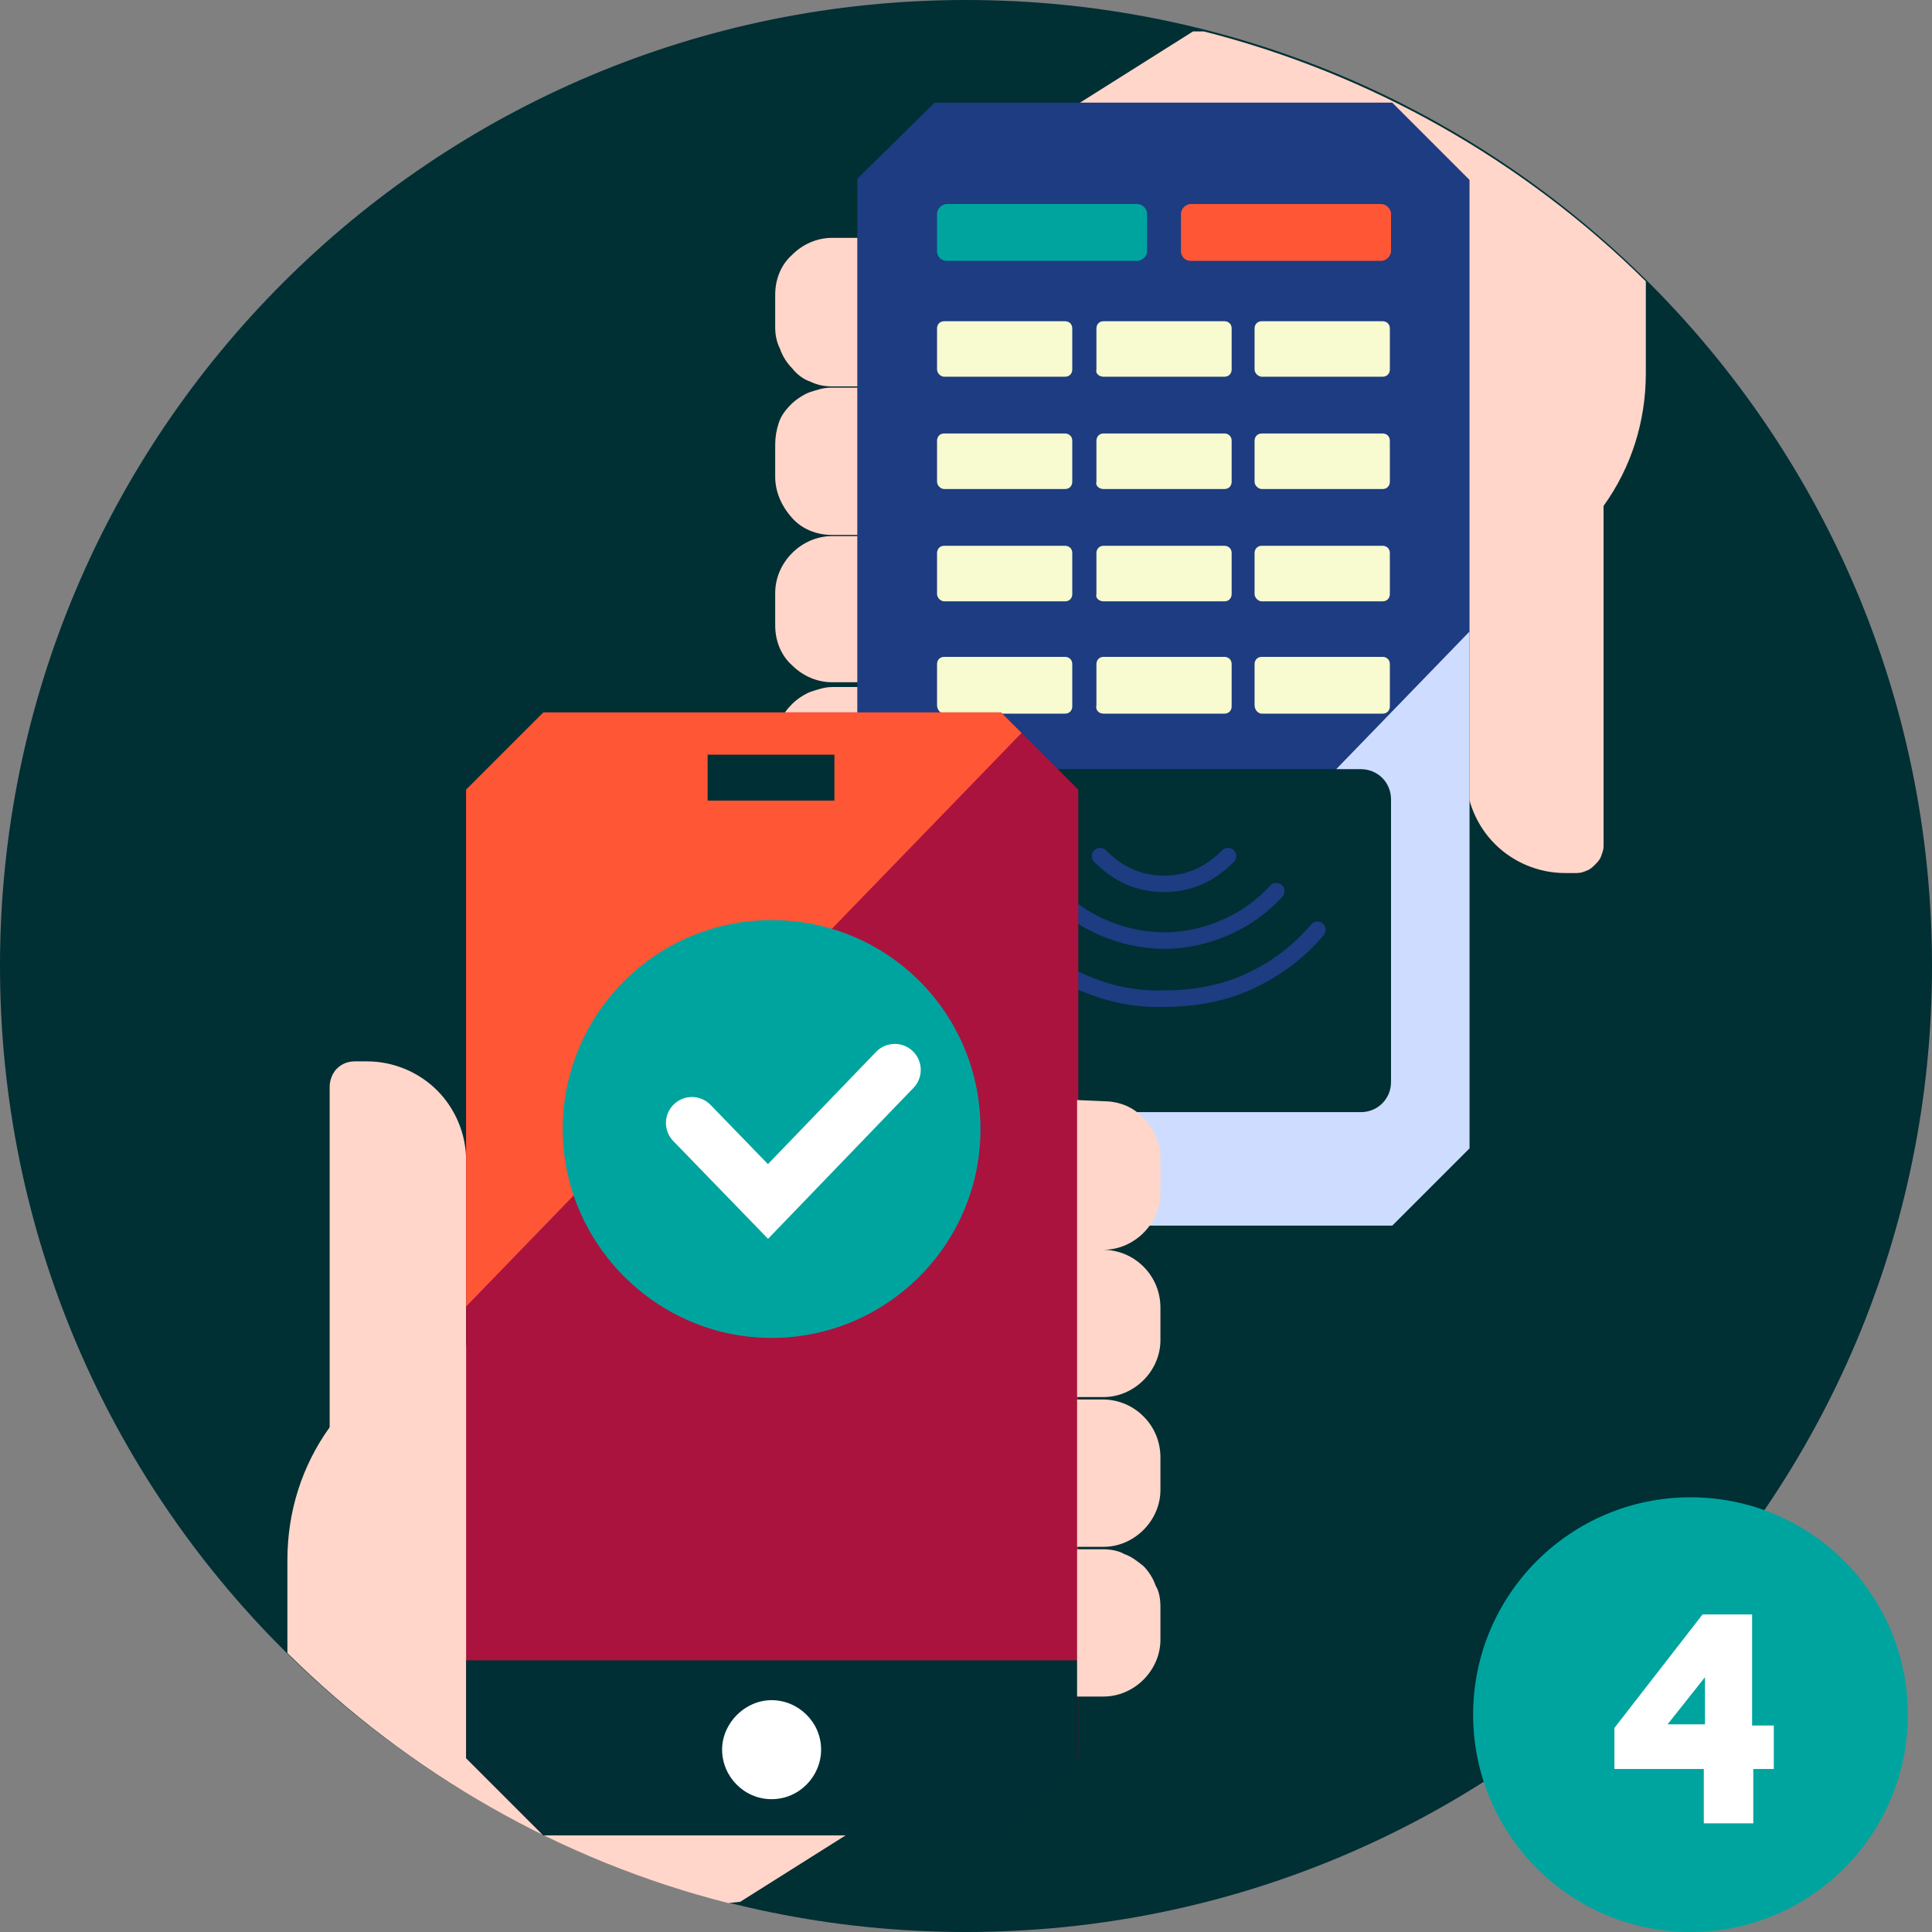 <?xml version="1.0" encoding="UTF-8"?>
<svg xmlns="http://www.w3.org/2000/svg" xmlns:xlink="http://www.w3.org/1999/xlink" width="160px" height="160px" viewBox="0 0 160 160" version="1.1">
<rect x="0" y="0" width="160" height="160" fill="#808080" stroke="none"/>
<g id="surface1">
<path style=" stroke:none;fill-rule:nonzero;fill:rgb(0%,18.431%,20.392%);fill-opacity:1;" d="M 80 160 C 124.199 160 160 124.199 160 80 C 160 35.801 124.199 0 80 0 C 35.801 0 0 35.801 0 80 C 0 124.199 35.801 160 80 160 Z M 80 160 "/>
<path style=" stroke:none;fill-rule:nonzero;fill:rgb(100%,83.922%,78.824%);fill-opacity:1;" d="M 99.699 2.602 L 98.801 2.602 L 85 11.301 C 85 11.301 100.199 22 106.898 32.5 C 110.602 38.199 114.602 43.699 119 49 C 119.801 49 120.602 48.898 121.398 48.801 L 121.398 64.102 C 121.398 66.301 122.301 68.398 123.801 69.898 C 125.301 71.398 127.398 72.301 129.602 72.301 L 130.602 72.301 C 130.898 72.301 131.199 72.199 131.398 72.102 C 131.699 72 131.898 71.801 132.102 71.602 C 132.301 71.398 132.5 71.199 132.602 70.898 C 132.699 70.602 132.801 70.398 132.801 70.102 L 132.801 41.898 C 135.102 38.699 136.301 34.898 136.301 30.898 L 136.301 23.301 C 126.199 13.301 113.5 6.102 99.699 2.602 Z M 99.699 2.602 "/>
<path style=" stroke:none;fill-rule:nonzero;fill:rgb(11.373%,23.529%,50.588%);fill-opacity:1;" d="M 77.398 8.5 L 115.301 8.5 L 121.699 14.898 L 121.699 95.102 L 115.301 101.5 L 77.398 101.5 L 71 95.102 L 71 14.801 Z M 77.398 8.5 "/>
<path style=" stroke:none;fill-rule:nonzero;fill:rgb(80.784%,86.667%,100%);fill-opacity:1;" d="M 121.699 95.102 L 115.301 101.5 L 77.398 101.5 L 75.699 99.801 L 121.699 52.301 Z M 121.699 95.102 "/>
<path style=" stroke:none;fill-rule:nonzero;fill:rgb(0%,18.431%,20.392%);fill-opacity:1;" d="M 112.699 63.699 L 80 63.699 C 78.602 63.699 77.5 64.801 77.5 66.199 L 77.5 89.602 C 77.5 91 78.602 92.102 80 92.102 L 112.699 92.102 C 114.102 92.102 115.199 91 115.199 89.602 L 115.199 66.199 C 115.199 64.801 114.102 63.699 112.699 63.699 Z M 112.699 63.699 "/>
<path style=" stroke:none;fill-rule:nonzero;fill:rgb(100%,83.922%,78.824%);fill-opacity:1;" d="M 64.199 27.102 L 64.199 24.398 C 64.199 23.102 64.699 21.898 65.602 21.102 C 66.5 20.199 67.699 19.699 68.898 19.699 L 71 19.699 L 71 32 L 68.898 32 C 68.301 32 67.699 31.898 67.102 31.602 C 66.5 31.398 66 31 65.602 30.5 C 65.199 30.102 64.801 29.5 64.602 28.898 C 64.301 28.301 64.199 27.699 64.199 27.102 Z M 64.199 39.5 L 64.199 36.801 C 64.199 36.199 64.301 35.602 64.5 35 C 64.699 34.398 65.102 33.898 65.5 33.5 C 65.898 33.102 66.5 32.699 67 32.5 C 67.602 32.301 68.199 32.102 68.801 32.102 L 71 32.102 L 71 44.301 L 68.898 44.301 C 67.602 44.301 66.398 43.801 65.602 42.898 C 64.699 41.898 64.199 40.699 64.199 39.5 Z M 64.199 51.801 L 64.199 49.102 C 64.199 47.898 64.699 46.699 65.602 45.801 C 66.5 44.898 67.699 44.398 68.898 44.398 L 71 44.398 L 71 56.5 L 68.898 56.5 C 67.699 56.5 66.5 56 65.602 55.102 C 64.699 54.301 64.199 53.102 64.199 51.801 Z M 68.898 69 C 68.301 69 67.699 68.898 67.102 68.602 C 66.5 68.398 66 68 65.602 67.602 C 65.199 67.199 64.801 66.602 64.602 66.102 C 64.398 65.5 64.301 64.898 64.301 64.301 L 64.301 61.602 C 64.301 61 64.398 60.398 64.602 59.801 C 64.801 59.199 65.199 58.699 65.602 58.301 C 66 57.898 66.602 57.5 67.102 57.301 C 67.699 57.102 68.301 56.898 68.898 56.898 L 71 56.898 L 71 69 Z M 68.898 69 "/>
<path style=" stroke:none;fill-rule:nonzero;fill:rgb(97.255%,98.431%,81.176%);fill-opacity:1;" d="M 104.5 59.102 L 114.5 59.102 C 114.898 59.102 115.102 58.801 115.102 58.5 L 115.102 55 C 115.102 54.602 114.801 54.398 114.5 54.398 L 104.5 54.398 C 104.102 54.398 103.898 54.699 103.898 55 L 103.898 58.398 C 103.898 58.801 104.199 59.102 104.5 59.102 Z M 104.5 59.102 "/>
<path style=" stroke:none;fill-rule:nonzero;fill:rgb(97.255%,98.431%,81.176%);fill-opacity:1;" d="M 91.398 59.102 L 101.398 59.102 C 101.801 59.102 102 58.801 102 58.5 L 102 55 C 102 54.602 101.699 54.398 101.398 54.398 L 91.398 54.398 C 91 54.398 90.801 54.699 90.801 55 L 90.801 58.398 C 90.699 58.801 91 59.102 91.398 59.102 Z M 91.398 59.102 "/>
<path style=" stroke:none;fill-rule:nonzero;fill:rgb(97.255%,98.431%,81.176%);fill-opacity:1;" d="M 78.199 59.102 L 88.199 59.102 C 88.602 59.102 88.801 58.801 88.801 58.5 L 88.801 55 C 88.801 54.602 88.5 54.398 88.199 54.398 L 78.199 54.398 C 77.801 54.398 77.602 54.699 77.602 55 L 77.602 58.398 C 77.602 58.801 77.898 59.102 78.199 59.102 Z M 78.199 59.102 "/>
<path style=" stroke:none;fill-rule:nonzero;fill:rgb(97.255%,98.431%,81.176%);fill-opacity:1;" d="M 104.5 49.801 L 114.5 49.801 C 114.898 49.801 115.102 49.5 115.102 49.199 L 115.102 45.801 C 115.102 45.398 114.801 45.199 114.5 45.199 L 104.5 45.199 C 104.102 45.199 103.898 45.5 103.898 45.801 L 103.898 49.199 C 103.898 49.5 104.199 49.801 104.5 49.801 Z M 104.5 49.801 "/>
<path style=" stroke:none;fill-rule:nonzero;fill:rgb(97.255%,98.431%,81.176%);fill-opacity:1;" d="M 91.398 49.801 L 101.398 49.801 C 101.801 49.801 102 49.5 102 49.199 L 102 45.801 C 102 45.398 101.699 45.199 101.398 45.199 L 91.398 45.199 C 91 45.199 90.801 45.5 90.801 45.801 L 90.801 49.199 C 90.699 49.5 91 49.801 91.398 49.801 Z M 91.398 49.801 "/>
<path style=" stroke:none;fill-rule:nonzero;fill:rgb(97.255%,98.431%,81.176%);fill-opacity:1;" d="M 78.199 49.801 L 88.199 49.801 C 88.602 49.801 88.801 49.5 88.801 49.199 L 88.801 45.801 C 88.801 45.398 88.5 45.199 88.199 45.199 L 78.199 45.199 C 77.801 45.199 77.602 45.5 77.602 45.801 L 77.602 49.199 C 77.602 49.5 77.898 49.801 78.199 49.801 Z M 78.199 49.801 "/>
<path style=" stroke:none;fill-rule:nonzero;fill:rgb(97.255%,98.431%,81.176%);fill-opacity:1;" d="M 104.5 40.5 L 114.5 40.5 C 114.898 40.5 115.102 40.199 115.102 39.898 L 115.102 36.5 C 115.102 36.102 114.801 35.898 114.5 35.898 L 104.5 35.898 C 104.102 35.898 103.898 36.199 103.898 36.5 L 103.898 39.898 C 103.898 40.199 104.199 40.5 104.5 40.5 Z M 104.5 40.5 "/>
<path style=" stroke:none;fill-rule:nonzero;fill:rgb(97.255%,98.431%,81.176%);fill-opacity:1;" d="M 91.398 40.5 L 101.398 40.5 C 101.801 40.5 102 40.199 102 39.898 L 102 36.5 C 102 36.102 101.699 35.898 101.398 35.898 L 91.398 35.898 C 91 35.898 90.801 36.199 90.801 36.5 L 90.801 39.898 C 90.699 40.199 91 40.5 91.398 40.5 Z M 91.398 40.5 "/>
<path style=" stroke:none;fill-rule:nonzero;fill:rgb(97.255%,98.431%,81.176%);fill-opacity:1;" d="M 78.199 40.5 L 88.199 40.5 C 88.602 40.5 88.801 40.199 88.801 39.898 L 88.801 36.5 C 88.801 36.102 88.5 35.898 88.199 35.898 L 78.199 35.898 C 77.801 35.898 77.602 36.199 77.602 36.5 L 77.602 39.898 C 77.602 40.199 77.898 40.5 78.199 40.5 Z M 78.199 40.5 "/>
<path style=" stroke:none;fill-rule:nonzero;fill:rgb(97.255%,98.431%,81.176%);fill-opacity:1;" d="M 104.5 31.199 L 114.5 31.199 C 114.898 31.199 115.102 30.898 115.102 30.602 L 115.102 27.199 C 115.102 26.801 114.801 26.602 114.5 26.602 L 104.5 26.602 C 104.102 26.602 103.898 26.898 103.898 27.199 L 103.898 30.602 C 103.898 30.898 104.199 31.199 104.5 31.199 Z M 104.5 31.199 "/>
<path style=" stroke:none;fill-rule:nonzero;fill:rgb(97.255%,98.431%,81.176%);fill-opacity:1;" d="M 91.398 31.199 L 101.398 31.199 C 101.801 31.199 102 30.898 102 30.602 L 102 27.199 C 102 26.801 101.699 26.602 101.398 26.602 L 91.398 26.602 C 91 26.602 90.801 26.898 90.801 27.199 L 90.801 30.602 C 90.699 30.898 91 31.199 91.398 31.199 Z M 91.398 31.199 "/>
<path style=" stroke:none;fill-rule:nonzero;fill:rgb(100%,33.725%,21.176%);fill-opacity:1;" d="M 98.602 21.602 L 114.398 21.602 C 114.801 21.602 115.199 21.199 115.199 20.801 L 115.199 17.699 C 115.199 17.301 114.801 16.898 114.398 16.898 L 98.602 16.898 C 98.199 16.898 97.801 17.301 97.801 17.699 L 97.801 20.801 C 97.801 21.199 98.102 21.602 98.602 21.602 Z M 98.602 21.602 "/>
<path style=" stroke:none;fill-rule:nonzero;fill:rgb(0%,64.314%,62.353%);fill-opacity:1;" d="M 78.398 21.602 L 94.199 21.602 C 94.602 21.602 95 21.199 95 20.801 L 95 17.699 C 95 17.301 94.602 16.898 94.199 16.898 L 78.398 16.898 C 78 16.898 77.602 17.301 77.602 17.699 L 77.602 20.801 C 77.602 21.199 77.898 21.602 78.398 21.602 Z M 78.398 21.602 "/>
<path style=" stroke:none;fill-rule:nonzero;fill:rgb(97.255%,98.431%,81.176%);fill-opacity:1;" d="M 78.199 31.199 L 88.199 31.199 C 88.602 31.199 88.801 30.898 88.801 30.602 L 88.801 27.199 C 88.801 26.801 88.5 26.602 88.199 26.602 L 78.199 26.602 C 77.801 26.602 77.602 26.898 77.602 27.199 L 77.602 30.602 C 77.602 30.898 77.898 31.199 78.199 31.199 Z M 78.199 31.199 "/>
<path style="fill:none;stroke-width:1.37;stroke-linecap:round;stroke-linejoin:miter;stroke:rgb(11.373%,23.529%,50.588%);stroke-opacity:1;stroke-miterlimit:10;" d="M 105.699 73.801 C 104.5 75.102 103.102 76.102 101.5 76.801 C 99.898 77.5 98.199 77.898 96.398 77.898 C 94.699 77.898 92.898 77.5 91.301 76.801 C 89.699 76.102 88.301 75.102 87.102 73.801 "/>
<path style="fill:none;stroke-width:1.37;stroke-linecap:round;stroke-linejoin:miter;stroke:rgb(11.373%,23.529%,50.588%);stroke-opacity:1;stroke-miterlimit:10;" d="M 101.699 70.898 C 101 71.602 100.199 72.199 99.301 72.602 C 98.398 73 97.398 73.199 96.398 73.199 C 95.398 73.199 94.398 73 93.5 72.602 C 92.602 72.199 91.801 71.602 91.102 70.898 "/>
<path style="fill:none;stroke-width:1.37;stroke-linecap:round;stroke-linejoin:miter;stroke:rgb(11.373%,23.529%,50.588%);stroke-opacity:1;stroke-miterlimit:10;" d="M 109.102 77 C 107.602 78.801 105.602 80.301 103.398 81.301 C 101.199 82.301 98.801 82.699 96.5 82.699 C 94.102 82.801 91.699 82.301 89.5 81.301 C 87.301 80.301 85.398 78.898 83.801 77 "/>
<path style=" stroke:none;fill-rule:nonzero;fill:rgb(100%,83.922%,78.824%);fill-opacity:1;" d="M 53.102 127.602 C 48.199 120.102 41.199 111 41 111.199 C 40.199 111.199 39.398 111.301 38.602 111.398 L 38.602 96.102 C 38.602 93.898 37.699 91.801 36.199 90.301 C 34.699 88.801 32.602 87.898 30.398 87.898 L 29.398 87.898 C 28.801 87.898 28.301 88.102 27.898 88.5 C 27.5 88.898 27.301 89.5 27.301 90 L 27.301 118.199 C 25 121.398 23.801 125.199 23.801 129.199 L 23.801 136.898 C 33.898 146.898 46.5 154.102 60.301 157.602 L 61.301 157.5 L 75.102 148.801 C 75 148.801 59.801 138.102 53.102 127.602 Z M 53.102 127.602 "/>
<path style=" stroke:none;fill-rule:nonzero;fill:rgb(66.667%,7.451%,23.922%);fill-opacity:1;" d="M 82.801 152 L 45 152 L 38.602 145.602 L 38.602 65.398 L 45 59 L 82.898 59 L 89.301 65.398 L 89.301 145.602 Z M 82.801 152 "/>
<path style=" stroke:none;fill-rule:nonzero;fill:rgb(0%,18.431%,20.784%);fill-opacity:1;" d="M 45 152 L 82.898 152 L 89.301 145.602 L 89.301 137.5 L 38.602 137.5 L 38.602 145.602 Z M 45 152 "/>
<path style=" stroke:none;fill-rule:nonzero;fill:rgb(100%,33.725%,21.176%);fill-opacity:1;" d="M 38.602 65.398 L 45 59 L 82.898 59 L 84.602 60.699 L 38.602 108.199 Z M 38.602 65.398 "/>
<path style=" stroke:none;fill-rule:nonzero;fill:rgb(100%,100%,100%);fill-opacity:1;" d="M 63.898 149 C 66.199 149 68 147.102 68 144.898 C 68 142.602 66.102 140.801 63.898 140.801 C 61.699 140.801 59.801 142.699 59.801 144.898 C 59.801 147.102 61.602 149 63.898 149 Z M 63.898 149 "/>
<path style=" stroke:none;fill-rule:nonzero;fill:rgb(0%,18.431%,20.784%);fill-opacity:1;" d="M 69.199 62.5 L 58.602 62.5 L 58.602 66.301 L 69.102 66.301 L 69.102 62.5 Z M 69.199 62.5 "/>
<path style=" stroke:none;fill-rule:nonzero;fill:rgb(100%,83.922%,78.824%);fill-opacity:1;" d="M 96.102 133.102 L 96.102 135.801 C 96.102 137 95.602 138.199 94.699 139.102 C 93.801 140 92.602 140.5 91.398 140.5 L 89.199 140.5 L 89.199 128.301 L 91.301 128.301 C 91.898 128.301 92.602 128.398 93.102 128.699 C 93.699 128.898 94.199 129.301 94.699 129.699 C 95.102 130.102 95.5 130.699 95.699 131.301 C 96 131.801 96.102 132.398 96.102 133.102 Z M 96.102 120.699 L 96.102 123.398 C 96.102 124.602 95.602 125.801 94.699 126.699 C 93.801 127.602 92.602 128.102 91.398 128.102 L 89.199 128.102 L 89.199 115.898 L 91.301 115.898 C 92.602 115.898 93.801 116.398 94.699 117.301 C 95.602 118.199 96.102 119.398 96.102 120.699 Z M 96.102 108.301 L 96.102 111 C 96.102 112.199 95.602 113.398 94.699 114.301 C 93.801 115.199 92.602 115.699 91.398 115.699 L 89.199 115.699 L 89.199 103.5 L 91.301 103.5 C 92.602 103.5 93.801 104 94.699 104.898 C 95.602 105.801 96.102 107 96.102 108.301 Z M 91.398 91.199 C 92.699 91.199 93.898 91.699 94.699 92.602 C 95.602 93.5 96.102 94.699 96.102 96 L 96.102 98.699 C 96.102 100 95.602 101.199 94.699 102.102 C 93.801 103 92.602 103.5 91.398 103.5 L 89.199 103.5 L 89.199 91.102 Z M 91.398 91.199 "/>
<path style=" stroke:none;fill-rule:nonzero;fill:rgb(0%,64.314%,62.353%);fill-opacity:1;" d="M 63.898 110.801 C 73.398 110.801 81.199 103.102 81.199 93.5 C 81.199 83.898 73.5 76.199 63.898 76.199 C 54.301 76.199 46.602 84 46.602 93.5 C 46.602 103 54.398 110.801 63.898 110.801 Z M 63.898 110.801 "/>
<path style="fill:none;stroke-width:4.3;stroke-linecap:round;stroke-linejoin:miter;stroke:rgb(100%,100%,100%);stroke-opacity:1;stroke-miterlimit:10;" d="M 57.301 93 L 63.602 99.5 L 74.102 88.602 "/>
<path style=" stroke:none;fill-rule:nonzero;fill:rgb(0%,64.314%,62.353%);fill-opacity:1;" d="M 158 142 C 158 151.941 149.941 160 140 160 C 130.059 160 122 151.941 122 142 C 122 132.059 130.059 124 140 124 C 149.941 124 158 132.059 158 142 Z M 158 142 "/>
<path style=" stroke:none;fill-rule:nonzero;fill:rgb(100%,100%,100%);fill-opacity:1;" d="M 147 146.5 L 145.199 146.5 L 145.199 151 L 141.102 151 L 141.102 146.5 L 133.699 146.5 L 133.699 143.102 L 141 133.699 L 145.102 133.699 L 145.102 142.898 L 146.898 142.898 L 146.898 146.5 Z M 141.199 138.898 L 138.102 142.801 L 141.199 142.801 Z M 141.199 138.898 "/>
</g>
</svg>
